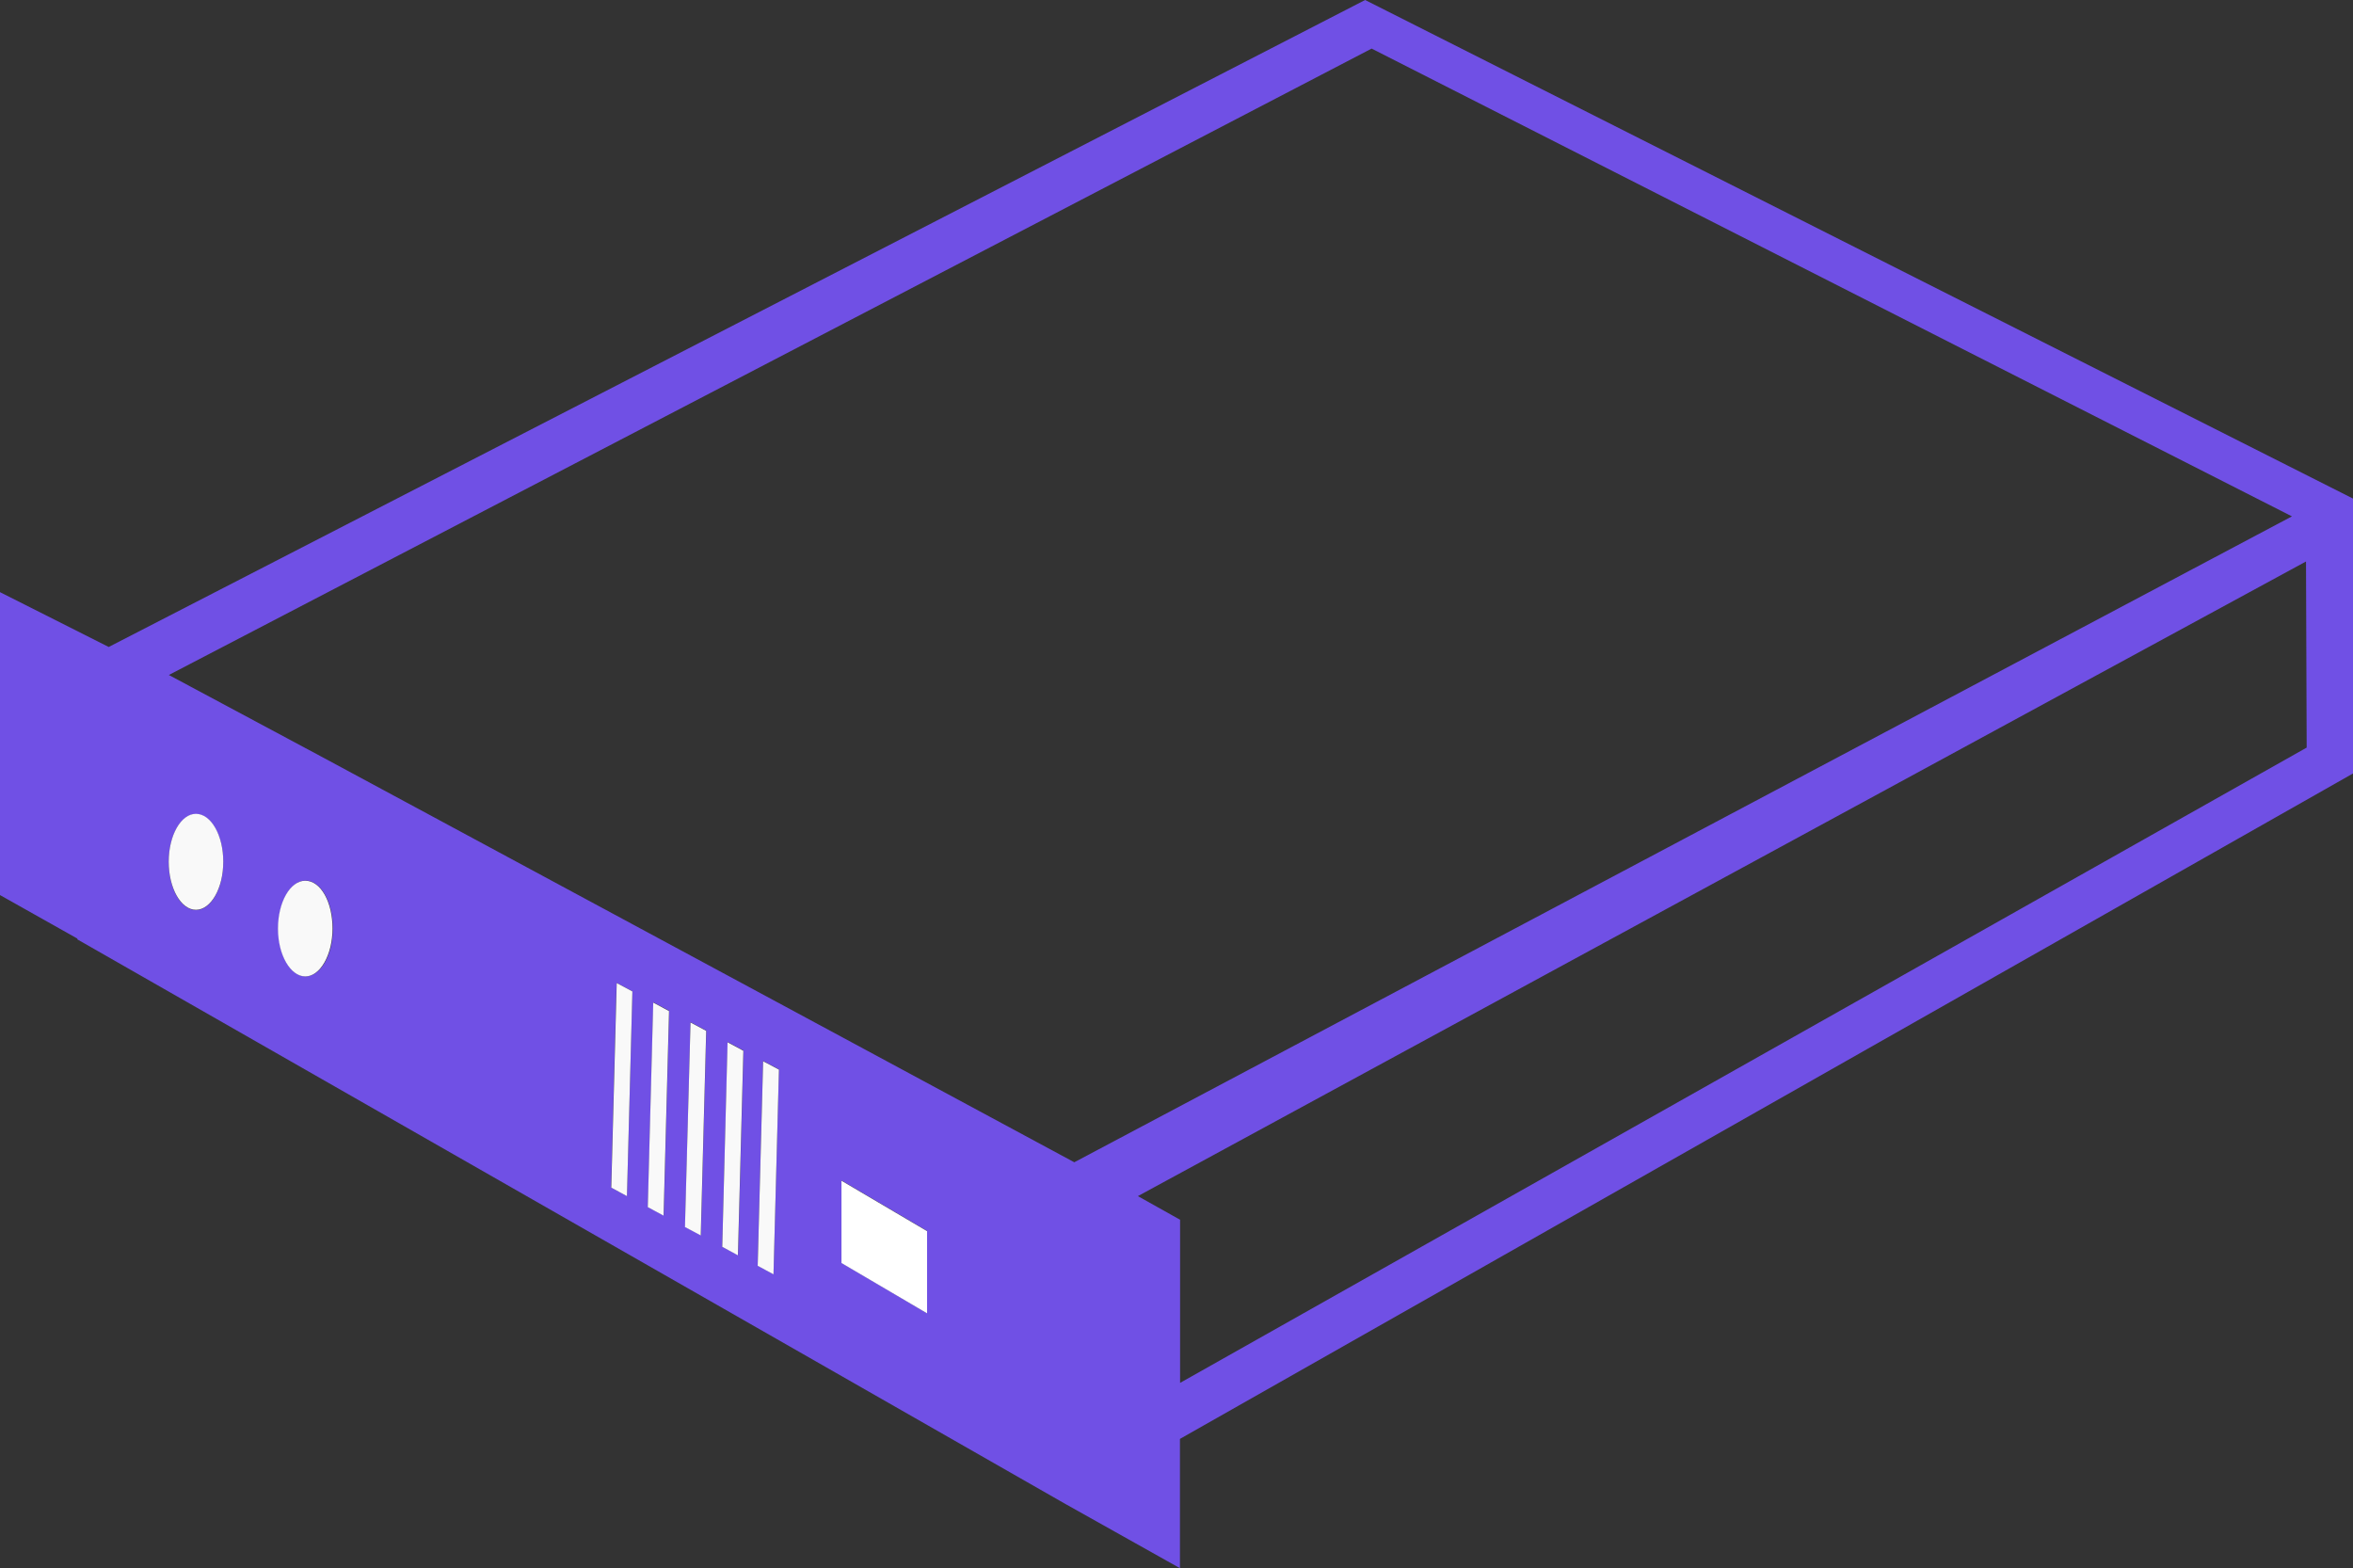 <svg id="Layer_1" data-name="Layer 1" xmlns="http://www.w3.org/2000/svg" viewBox="0 0 177.26 118.14"><rect x="0" y="0" width="177.26" height="118.14" fill="#333333" stroke="none"/><defs><style>.cls-1{fill:none;}.cls-2{fill:#7050e5;}.cls-3{fill:#f9f9f9;}.cls-4{fill:#fff;}</style></defs><title>drive</title><polygon class="cls-1" points="103.32 3.68 12.71 50.87 24.48 57.17 24.48 57.17 80.93 87.52 172.65 38.92 103.32 3.68"/><polygon class="cls-1" points="88.89 91.89 88.89 104.19 173.76 56.34 173.76 42.3 85.72 90.11 88.89 91.89"/><path class="cls-2" d="M551.84,628.44l-94.65,48.74L449,673.05v22.82l5.83,3.28v.06l74.41,42.52h0l8.65,4.85v-9.74l88.37-50.13V666ZM463.76,697c-1.13,0-2.05-1.62-2.05-3.62s.92-3.61,2.05-3.61,2.06,1.62,2.06,3.61S464.9,697,463.76,697Zm8.27,5c-1.14,0-2.06-1.61-2.06-3.61s.92-3.61,2.06-3.61,2.05,1.61,2.05,3.61S473.16,702,472,702Zm24.2,16.54-1.19-.64.41-15.41,1.19.63ZM499,720l-1.19-.63.41-15.42,1.19.64Zm2.8,1.49-1.19-.63.41-15.41,1.19.63Zm2.8,1.5-1.19-.63.41-15.42,1.19.64Zm2.67,1.43-1.19-.64.41-15.41,1.19.63Zm11.57,2.95-6.45-3.8v-6.2l6.45,3.8Zm-45.35-41.78h0l-11.77-6.3,90.61-47.19,69.33,35.24L529.93,716Zm149.28-.83-84.87,47.86V720.33l-3.18-1.78,88-47.81Z" transform="translate(-449 -628.44)"/><polygon class="cls-3" points="46.05 89.47 47.23 90.11 47.64 74.69 46.46 74.06 46.05 89.47"/><polygon class="cls-3" points="48.8 90.94 49.99 91.58 50.4 76.17 49.21 75.53 48.8 90.94"/><polygon class="cls-3" points="51.6 92.44 52.79 93.07 53.2 77.66 52.02 77.03 51.6 92.44"/><polygon class="cls-3" points="54.41 93.93 55.59 94.57 56 79.16 54.81 78.52 54.41 93.93"/><polygon class="cls-3" points="57.08 95.36 58.27 96 58.68 80.58 57.49 79.95 57.08 95.36"/><path class="cls-3" d="M463.76,689.75c-1.13,0-2.05,1.62-2.05,3.61s.92,3.62,2.05,3.62,2.06-1.62,2.06-3.62S464.9,689.75,463.76,689.75Z" transform="translate(-449 -628.44)"/><path class="cls-3" d="M472,694.79c-1.14,0-2.06,1.61-2.06,3.61S470.89,702,472,702s2.05-1.61,2.05-3.61S473.16,694.79,472,694.79Z" transform="translate(-449 -628.44)"/><polygon class="cls-4" points="63.39 95.15 69.84 98.94 69.84 92.75 63.39 88.95 63.39 95.15"/></svg>